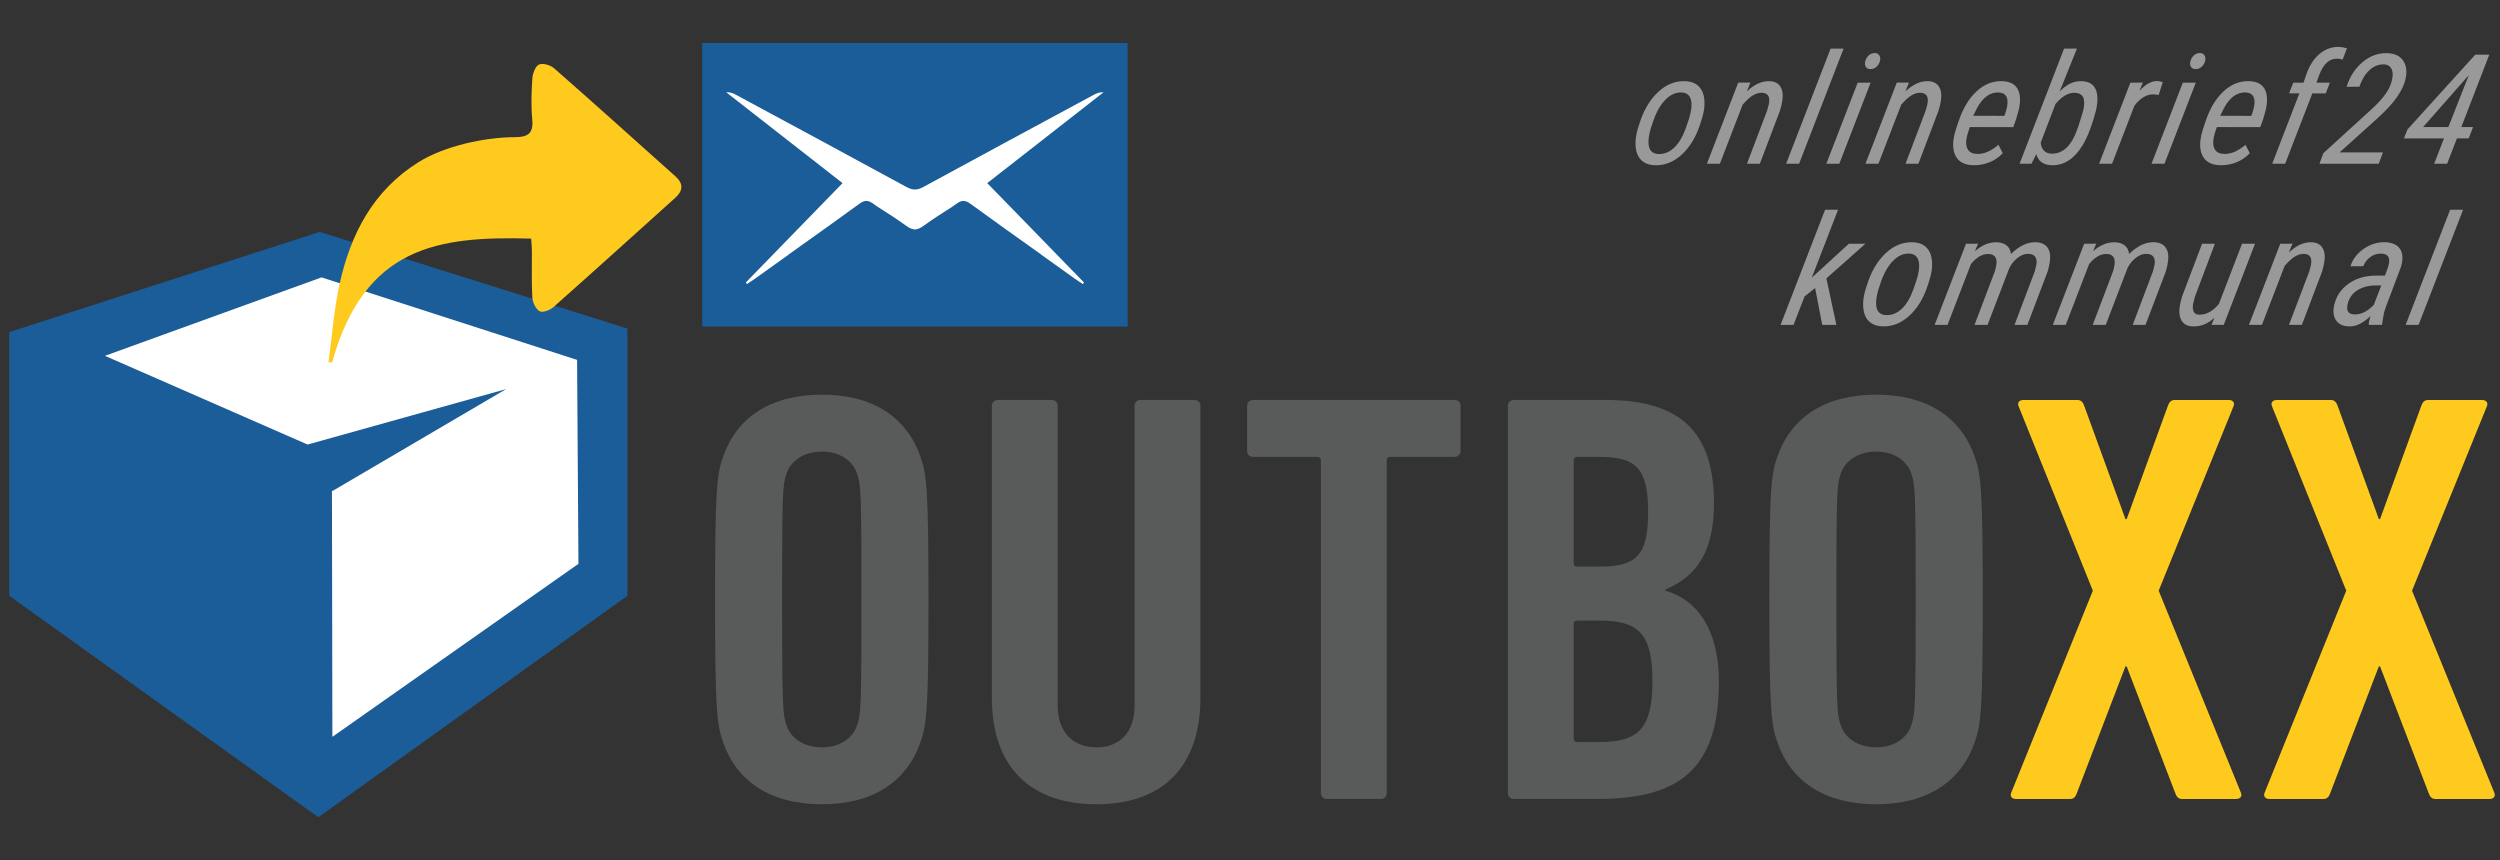 <?xml version="1.0" encoding="utf-8"?>
<!-- Generator: Adobe Illustrator 16.0.0, SVG Export Plug-In . SVG Version: 6.00 Build 0)  -->
<!DOCTYPE svg PUBLIC "-//W3C//DTD SVG 1.1//EN" "http://www.w3.org/Graphics/SVG/1.1/DTD/svg11.dtd">
<svg version="1.1" id="Ebene_1" xmlns="http://www.w3.org/2000/svg" xmlns:xlink="http://www.w3.org/1999/xlink" x="0px" y="0px"
	 width="159.838px" height="55px" viewBox="0 0 159.838 55" enable-background="new 0 0 159.838 55" xml:space="preserve">
<rect x="0" y="0" width="159.838" height="55" fill="#333333" stroke="none"/>
<g>
	<rect x="44.894" y="2.75" fill="#1A5D99" width="27.203" height="18.128"/>
	<path fill="#FFFFFF" d="M64.841,13.473c1.494,1.535,2.978,3.06,4.46,4.584c-0.022,0.035-0.044,0.07-0.066,0.105
		c-0.175-0.116-0.352-0.227-0.522-0.349c-0.716-0.512-1.433-1.023-2.149-1.536c0.001-0.001,0.003-0.003,0.004-0.005
		c-0.82-0.584-1.64-1.171-2.461-1.755c-0.686-0.493-1.371-0.986-2.054-1.482c-0.32-0.233-0.542-0.264-0.874-0.024
		c-0.096,0.069-0.192,0.136-0.289,0.202c-0.626,0.393-1.247,0.796-1.847,1.228c-0.191,0.138-0.359,0.218-0.53,0.227
		c-0.006,0-0.012,0-0.019,0c-0.006,0-0.012,0-0.019,0c-0.171-0.009-0.338-0.088-0.53-0.227c-0.599-0.432-1.22-0.835-1.847-1.228
		c-0.097-0.066-0.193-0.133-0.288-0.202c-0.333-0.24-0.554-0.209-0.875,0.024c-0.684,0.496-1.369,0.989-2.054,1.482
		c-0.821,0.584-1.641,1.17-2.461,1.755c0.001,0.002,0.003,0.004,0.004,0.005c-0.716,0.513-1.433,1.024-2.149,1.536
		c-0.17,0.122-0.347,0.233-0.521,0.349c-0.022-0.035-0.044-0.07-0.067-0.105c1.485-1.525,2.97-3.052,4.466-4.588
		c0.565-0.58,1.134-1.165,1.715-1.761c-2.503-1.954-4.969-3.881-7.436-5.807c0.219-0.017,0.389,0.043,0.547,0.121
		c0.017,0.009,0.035,0.018,0.052,0.027c0.012,0.006,0.024,0.012,0.036,0.019c3.63,1.958,7.263,3.911,10.885,5.886
		c0.15,0.082,0.286,0.133,0.417,0.153c0.013,0.001,0.024,0.001,0.036,0.003c0.03,0.003,0.059,0.006,0.088,0.006
		c0.03,0,0.059-0.003,0.088-0.006c0.012-0.002,0.024-0.001,0.037-0.003c0.132-0.02,0.267-0.071,0.417-0.153
		c3.622-1.975,7.254-3.928,10.884-5.886c0.012-0.007,0.024-0.013,0.037-0.019c0.017-0.009,0.035-0.018,0.052-0.026
		c0.158-0.078,0.328-0.138,0.547-0.122c-2.467,1.926-4.934,3.853-7.436,5.807C63.703,12.305,64.274,12.892,64.841,13.473z"/>
</g>
<g>
	<polygon fill="#FFFFFF" points="2.125,23.176 20.352,16.452 38.863,22.075 38.863,37.164 20.494,50.097 2.125,37.164 	"/>
	<path fill-rule="evenodd" clip-rule="evenodd" fill="#1A5D99" d="M40.115,21.007V38.09L20.352,52.25L0.589,38.09V21.232
		l19.856-6.406L40.115,21.007L40.115,21.007z M19.665,28.422l12.689-3.544L21.25,31.396l-0.027-0.05l0.028,15.763l15.732-11.061
		l-0.087-13.039l-16.34-5.275L6.708,22.75L19.665,28.422L19.665,28.422L19.665,28.422z"/>
</g>
<path fill="#FECA1E" d="M33.961,15.255c-5.971-0.165-10.647,0.49-12.733,7.921c-0.075-0.009-0.149-0.019-0.225-0.027
	c0.229-1.667,0.348-3.359,0.709-4.996c0.707-3.202,2.157-5.984,5.049-7.787c1.658-1.033,4.224-1.594,6.183-1.598
	c0.811-0.001,1.169-0.243,1.086-1.122c-0.082-0.866-0.052-1.748,0.005-2.618c0.021-0.322,0.187-0.79,0.424-0.901
	c0.239-0.112,0.735,0.034,0.967,0.238c2.605,2.286,5.181,4.604,7.765,6.916c0.51,0.457,0.489,0.91-0.011,1.36
	c-2.597,2.337-5.188,4.682-7.802,7c-0.217,0.192-0.687,0.367-0.875,0.261c-0.247-0.142-0.446-0.562-0.466-0.875
	c-0.06-0.954-0.021-1.915-0.03-2.873C34.009,15.852,33.978,15.551,33.961,15.255"/>
<path fill="#595B5B" d="M46.229,47.443c-0.393-1.125-0.511-2.025-0.511-9.116c0-7.091,0.118-7.991,0.511-9.117
	c0.865-2.513,3.028-3.977,6.331-3.977c3.264,0,5.427,1.463,6.292,3.977c0.394,1.125,0.511,2.026,0.511,9.117
	c0,7.09-0.118,7.991-0.511,9.116c-0.865,2.513-3.028,3.977-6.292,3.977C49.258,51.42,47.095,49.957,46.229,47.443z M54.802,46.355
	c0.236-0.712,0.275-1.013,0.275-8.028c0-7.016-0.039-7.316-0.275-8.028c-0.275-0.863-1.141-1.426-2.242-1.426
	c-1.141,0-2.005,0.563-2.281,1.426c-0.235,0.712-0.275,1.013-0.275,8.028c0,7.015,0.04,7.315,0.275,8.028
	c0.275,0.863,1.14,1.426,2.281,1.426C53.662,47.781,54.527,47.219,54.802,46.355z"/>
<path fill="#595B5B" d="M63.414,44.592V25.947c0-0.225,0.157-0.375,0.394-0.375h3.421c0.236,0,0.394,0.15,0.394,0.375v19.171
	c0,1.613,0.904,2.663,2.478,2.663c1.573,0,2.438-1.05,2.438-2.663V25.947c0-0.225,0.157-0.375,0.394-0.375h3.421
	c0.236,0,0.394,0.15,0.394,0.375v18.645c0,4.54-2.517,6.828-6.646,6.828C65.97,51.42,63.414,49.132,63.414,44.592z"/>
<path fill="#595B5B" d="M84.846,51.083c-0.235,0-0.393-0.15-0.393-0.375V29.436c0-0.15-0.079-0.225-0.236-0.225h-4.089
	c-0.236,0-0.394-0.15-0.394-0.375v-2.889c0-0.225,0.158-0.375,0.394-0.375h12.859c0.236,0,0.393,0.15,0.393,0.375v2.889
	c0,0.225-0.157,0.375-0.393,0.375h-4.09c-0.157,0-0.236,0.075-0.236,0.225v21.271c0,0.225-0.157,0.375-0.393,0.375H84.846z"/>
<path fill="#595B5B" d="M96.408,25.947c0-0.225,0.157-0.375,0.394-0.375h5.859c4.798,0,6.921,2.063,6.921,6.603
	c0,3.151-1.141,4.689-3.107,5.515v0.075c2.006,0.563,3.422,2.439,3.422,5.815c0,5.665-2.596,7.502-7.786,7.502h-5.309
	c-0.236,0-0.394-0.15-0.394-0.375V25.947z M102.268,36.227c2.32,0,3.106-0.675,3.106-3.489c0-2.814-0.787-3.527-3.106-3.527h-1.416
	c-0.157,0-0.236,0.075-0.236,0.225v6.565c0,0.151,0.079,0.226,0.236,0.226H102.268z M100.852,47.443h1.416
	c2.517,0,3.381-0.9,3.381-3.901c0-3.001-0.864-3.864-3.381-3.864h-1.416c-0.157,0-0.236,0.075-0.236,0.225v7.316
	C100.616,47.368,100.695,47.443,100.852,47.443z"/>
<path fill="#595B5B" d="M113.633,47.443c-0.394-1.125-0.511-2.025-0.511-9.116c0-7.091,0.118-7.991,0.511-9.117
	c0.865-2.513,3.028-3.977,6.331-3.977c3.264,0,5.426,1.463,6.292,3.977c0.394,1.125,0.512,2.026,0.512,9.117
	c0,7.09-0.118,7.991-0.512,9.116c-0.865,2.513-3.027,3.977-6.292,3.977C116.661,51.42,114.498,49.957,113.633,47.443z
	 M122.205,46.355c0.236-0.712,0.276-1.013,0.276-8.028c0-7.016-0.04-7.316-0.276-8.028c-0.274-0.863-1.14-1.426-2.241-1.426
	c-1.141,0-2.005,0.563-2.281,1.426c-0.236,0.712-0.275,1.013-0.275,8.028c0,7.015,0.04,7.315,0.275,8.028
	c0.275,0.863,1.14,1.426,2.281,1.426C121.064,47.781,121.93,47.219,122.205,46.355z"/>
<path fill="#FECA1E" d="M139.508,51.083c-0.236,0-0.354-0.15-0.433-0.375l-3.106-8.103h-0.078l-3.107,8.103
	c-0.078,0.225-0.196,0.375-0.432,0.375h-3.46c-0.236,0-0.394-0.15-0.315-0.375l5.23-12.943l-4.758-11.817
	c-0.079-0.225,0.079-0.375,0.314-0.375h3.46c0.236,0,0.354,0.15,0.432,0.375l2.636,7.24h0.078l2.635-7.24
	c0.079-0.225,0.197-0.375,0.433-0.375h3.46c0.236,0,0.393,0.15,0.315,0.375l-4.797,11.817l5.269,12.943
	c0.079,0.225-0.079,0.375-0.315,0.375H139.508z"/>
<path fill="#FECA1E" d="M155.71,51.083c-0.236,0-0.354-0.15-0.433-0.375l-3.107-8.103h-0.078l-3.107,8.103
	c-0.078,0.225-0.196,0.375-0.432,0.375h-3.46c-0.236,0-0.394-0.15-0.315-0.375l5.23-12.943l-4.758-11.817
	c-0.079-0.225,0.079-0.375,0.314-0.375h3.46c0.236,0,0.354,0.15,0.433,0.375l2.635,7.24h0.078l2.635-7.24
	c0.079-0.225,0.196-0.375,0.432-0.375h3.46c0.236,0,0.393,0.15,0.315,0.375l-4.797,11.817l5.27,12.943
	c0.078,0.225-0.08,0.375-0.316,0.375H155.71z"/>
<g>
	<g>
		<path fill="#989998" d="M104.904,7.647c0.264-0.745,0.646-1.344,1.147-1.799c0.501-0.455,1.058-0.675,1.671-0.658
			c0.381,0.009,0.677,0.12,0.887,0.333c0.21,0.212,0.331,0.505,0.362,0.879s-0.027,0.786-0.174,1.236l-0.161,0.488
			c-0.263,0.742-0.646,1.338-1.146,1.788c-0.501,0.451-1.058,0.668-1.667,0.651c-0.382-0.009-0.678-0.119-0.889-0.33
			c-0.211-0.21-0.332-0.502-0.362-0.876c-0.03-0.374,0.027-0.784,0.173-1.232L104.904,7.647z M105.472,8.476
			c-0.101,0.428-0.105,0.761-0.013,0.998c0.091,0.236,0.28,0.361,0.564,0.373c0.368,0.016,0.702-0.115,1.004-0.395
			c0.302-0.281,0.554-0.699,0.756-1.259l0.191-0.561l0.097-0.345c0.101-0.432,0.104-0.765,0.009-1.001
			c-0.094-0.236-0.283-0.361-0.564-0.374c-0.374-0.015-0.721,0.14-1.041,0.468c-0.321,0.327-0.579,0.781-0.776,1.363l-0.158,0.474
			L105.472,8.476z"/>
		<path fill="#989998" d="M111.914,5.28l-0.231,0.564c0.471-0.443,0.946-0.663,1.423-0.655c0.329,0.002,0.566,0.115,0.713,0.335
			c0.146,0.22,0.192,0.521,0.136,0.901c-0.034,0.22-0.085,0.436-0.151,0.646l-1.288,3.397h-0.824l1.295-3.412l0.099-0.378
			c0.104-0.488-0.044-0.738-0.445-0.747c-0.327-0.01-0.673,0.177-1.039,0.56l-0.188,0.206l-1.453,3.771h-0.83l2.003-5.185
			L111.914,5.28z"/>
		<path fill="#989998" d="M115.026,10.469h-0.829l2.843-7.36h0.83L115.026,10.469z"/>
		<path fill="#989998" d="M117.597,10.469h-0.829l2.003-5.185h0.829L117.597,10.469z M119.254,3.914
			c0.035-0.138,0.105-0.257,0.21-0.359c0.105-0.102,0.23-0.156,0.375-0.163c0.139-0.007,0.242,0.04,0.311,0.139
			c0.067,0.099,0.083,0.223,0.045,0.369c-0.036,0.141-0.107,0.262-0.212,0.362c-0.106,0.101-0.231,0.153-0.376,0.155
			c-0.142,0.007-0.245-0.04-0.311-0.138C119.231,4.18,119.216,4.058,119.254,3.914z"/>
		<path fill="#989998" d="M122.053,5.28l-0.231,0.564c0.471-0.443,0.946-0.663,1.423-0.655c0.329,0.002,0.566,0.115,0.713,0.335
			c0.146,0.22,0.191,0.521,0.136,0.901c-0.034,0.22-0.085,0.436-0.152,0.646l-1.288,3.397h-0.824l1.295-3.412l0.099-0.378
			c0.104-0.488-0.044-0.738-0.445-0.747c-0.327-0.01-0.673,0.177-1.039,0.56l-0.188,0.206l-1.453,3.771h-0.83l2.003-5.185
			L122.053,5.28z"/>
		<path fill="#989998" d="M126.185,10.564c-0.581-0.005-0.97-0.215-1.17-0.627c-0.2-0.412-0.186-0.974,0.042-1.687l0.171-0.512
			c0.271-0.805,0.649-1.435,1.137-1.891c0.488-0.455,1.032-0.675,1.633-0.658c0.489,0.013,0.823,0.181,1.001,0.505
			c0.179,0.324,0.2,0.779,0.062,1.367l-0.166,0.575l-0.177,0.494l-2.778-0.005c-0.103,0.289-0.17,0.514-0.201,0.676
			c-0.063,0.323-0.036,0.576,0.078,0.76c0.115,0.183,0.313,0.277,0.597,0.28c0.204,0.006,0.415-0.034,0.633-0.122
			c0.218-0.087,0.461-0.242,0.728-0.462l0.272,0.542c-0.26,0.269-0.554,0.464-0.882,0.589
			C126.839,10.512,126.512,10.572,126.185,10.564z M127.792,5.912c-0.56-0.025-1.029,0.316-1.406,1.026l-0.228,0.465l1.988,0.004
			l0.05-0.125c0.05-0.146,0.093-0.3,0.127-0.459C128.433,6.241,128.256,5.938,127.792,5.912z"/>
		<path fill="#989998" d="M131.167,10.564c-0.527-0.019-0.852-0.257-0.976-0.713l-0.308,0.618h-0.762l2.844-7.36h0.823l-1.105,2.745
			c0.439-0.457,0.898-0.678,1.378-0.665c0.449,0.005,0.753,0.171,0.913,0.496c0.159,0.324,0.167,0.796,0.022,1.416
			c-0.085,0.341-0.205,0.723-0.359,1.145c-0.153,0.421-0.324,0.782-0.512,1.083C132.597,10.175,131.945,10.587,131.167,10.564z
			 M133.224,6.904c0.056-0.335,0.035-0.579-0.064-0.733c-0.099-0.153-0.272-0.233-0.52-0.239c-0.404-0.01-0.81,0.228-1.221,0.713
			l-0.948,2.478c0.054,0.451,0.283,0.684,0.686,0.7c0.37,0.016,0.699-0.116,0.985-0.396c0.286-0.279,0.529-0.722,0.73-1.327
			C133.072,7.495,133.19,7.096,133.224,6.904z"/>
		<path fill="#989998" d="M138.014,6.075c-0.132-0.029-0.252-0.042-0.36-0.042c-0.418,0-0.815,0.24-1.189,0.723l-1.431,3.714h-0.83
			l2.003-5.185l0.801-0.004l-0.228,0.531c0.395-0.431,0.781-0.642,1.16-0.632c0.076,0.002,0.188,0.027,0.339,0.071L138.014,6.075z"
			/>
		<path fill="#989998" d="M138.386,10.469h-0.829l2.003-5.185h0.829L138.386,10.469z M140.043,3.914
			c0.035-0.138,0.105-0.257,0.209-0.359c0.105-0.102,0.23-0.156,0.376-0.163c0.138-0.007,0.242,0.04,0.311,0.139
			c0.068,0.099,0.083,0.223,0.045,0.369c-0.036,0.141-0.107,0.262-0.213,0.362c-0.106,0.101-0.231,0.153-0.376,0.155
			c-0.142,0.007-0.246-0.04-0.311-0.138C140.02,4.18,140.005,4.058,140.043,3.914z"/>
		<path fill="#989998" d="M141.977,10.564c-0.581-0.005-0.97-0.215-1.17-0.627c-0.2-0.412-0.186-0.974,0.042-1.687l0.171-0.512
			c0.271-0.805,0.65-1.435,1.138-1.891c0.488-0.455,1.032-0.675,1.632-0.658c0.49,0.013,0.824,0.181,1.001,0.505
			c0.179,0.324,0.2,0.779,0.062,1.367l-0.165,0.575l-0.177,0.494l-2.778-0.005c-0.102,0.289-0.169,0.514-0.2,0.676
			c-0.063,0.323-0.037,0.576,0.077,0.76c0.115,0.183,0.314,0.277,0.597,0.28c0.204,0.006,0.415-0.034,0.633-0.122
			c0.218-0.087,0.461-0.242,0.729-0.462l0.272,0.542c-0.261,0.269-0.555,0.464-0.882,0.589
			C142.631,10.512,142.304,10.572,141.977,10.564z M143.583,5.912c-0.56-0.025-1.029,0.316-1.406,1.026l-0.228,0.465l1.988,0.004
			l0.05-0.125c0.051-0.146,0.093-0.3,0.127-0.459C144.225,6.241,144.048,5.938,143.583,5.912z"/>
		<path fill="#989998" d="M145.274,10.469l1.736-4.5h-0.656l0.266-0.685h0.657l0.175-0.513c0.199-0.575,0.48-1.016,0.845-1.323
			c0.363-0.306,0.776-0.457,1.238-0.45c0.165,0.006,0.336,0.037,0.518,0.091l-0.273,0.718c-0.121-0.032-0.245-0.051-0.371-0.057
			c-0.492,0-0.868,0.348-1.128,1.045L148.1,5.285h0.863l-0.266,0.685h-0.857l-1.738,4.5H145.274z"/>
		<path fill="#989998" d="M152.085,10.469h-3.79l0.249-0.676l3.102-2.827c0.402-0.371,0.709-0.714,0.924-1.03
			c0.214-0.316,0.346-0.65,0.395-1.002c0.031-0.246-0.002-0.441-0.096-0.586c-0.093-0.146-0.242-0.223-0.444-0.233
			c-0.346-0.009-0.658,0.113-0.933,0.369c-0.277,0.256-0.492,0.609-0.645,1.06l-0.816,0.005c0.2-0.646,0.538-1.168,1.011-1.57
			c0.474-0.401,0.999-0.595,1.579-0.582c0.498,0.013,0.852,0.19,1.058,0.532c0.208,0.341,0.23,0.776,0.07,1.303
			c-0.188,0.613-0.648,1.275-1.379,1.983l-0.426,0.403l-2.365,2.127h2.774L152.085,10.469z"/>
		<path fill="#989998" d="M157.364,8.125h0.752l-0.279,0.724h-0.752l-0.627,1.62h-0.829l0.627-1.62h-2.559l0.222-0.57l4.338-4.786
			h0.896L157.364,8.125z M154.92,8.125h1.616l1.31-3.325L154.92,8.125z"/>
		<path fill="#989998" d="M116.05,18.412l-0.676,0.542l-0.702,1.816h-0.829l2.844-7.36h0.829l-1.681,4.346l2.369-2.171h1.059
			l-2.493,2.214l0.639,2.971h-0.905L116.05,18.412z"/>
		<path fill="#989998" d="M119.458,17.947c0.264-0.744,0.646-1.344,1.147-1.799s1.058-0.675,1.671-0.659
			c0.381,0.01,0.678,0.12,0.887,0.333c0.21,0.212,0.331,0.505,0.362,0.879c0.03,0.374-0.027,0.786-0.175,1.237l-0.161,0.488
			c-0.263,0.742-0.645,1.338-1.146,1.788c-0.502,0.45-1.058,0.668-1.667,0.651c-0.382-0.009-0.678-0.119-0.889-0.33
			c-0.211-0.211-0.331-0.503-0.361-0.877c-0.031-0.374,0.026-0.784,0.172-1.232L119.458,17.947z M120.025,18.776
			c-0.101,0.428-0.105,0.761-0.013,0.997c0.091,0.236,0.28,0.361,0.564,0.373c0.368,0.016,0.703-0.115,1.004-0.395
			c0.302-0.28,0.554-0.699,0.756-1.259l0.191-0.56l0.097-0.345c0.102-0.432,0.104-0.765,0.009-1.001
			c-0.094-0.236-0.283-0.361-0.564-0.374c-0.374-0.015-0.72,0.14-1.041,0.468c-0.321,0.328-0.58,0.782-0.777,1.364l-0.158,0.474
			L120.025,18.776z"/>
		<path fill="#989998" d="M126.468,15.58l-0.204,0.484c0.452-0.396,0.917-0.588,1.397-0.575c0.25,0.006,0.458,0.071,0.622,0.196
			c0.165,0.125,0.26,0.309,0.288,0.551c0.52-0.508,1.044-0.758,1.573-0.752c0.347,0.01,0.598,0.121,0.754,0.331
			c0.157,0.211,0.211,0.505,0.163,0.881c-0.028,0.221-0.077,0.442-0.146,0.666l-1.294,3.407H128.8l1.292-3.417l0.1-0.402
			c0.042-0.227,0.02-0.403-0.067-0.529c-0.086-0.127-0.236-0.189-0.447-0.189c-0.25-0.007-0.499,0.095-0.745,0.306
			c-0.247,0.211-0.423,0.461-0.528,0.752l-0.005,0.024l-1.324,3.456h-0.834l1.296-3.412c0.04-0.127,0.07-0.258,0.093-0.393
			c0.078-0.469-0.088-0.712-0.497-0.728c-0.393-0.006-0.765,0.208-1.119,0.642l-1.498,3.891h-0.824l2.003-5.185L126.468,15.58z"/>
		<path fill="#989998" d="M134.023,15.58l-0.204,0.484c0.451-0.396,0.917-0.588,1.396-0.575c0.251,0.006,0.458,0.071,0.622,0.196
			c0.164,0.125,0.26,0.309,0.288,0.551c0.52-0.508,1.044-0.758,1.573-0.752c0.347,0.01,0.597,0.121,0.754,0.331
			c0.157,0.211,0.211,0.505,0.163,0.881c-0.028,0.221-0.077,0.442-0.146,0.666l-1.294,3.407h-0.819l1.292-3.417l0.099-0.402
			c0.042-0.227,0.02-0.403-0.066-0.529c-0.087-0.127-0.236-0.189-0.447-0.189c-0.251-0.007-0.499,0.095-0.745,0.306
			c-0.247,0.211-0.423,0.461-0.528,0.752l-0.005,0.024l-1.324,3.456h-0.834l1.296-3.412c0.04-0.127,0.07-0.258,0.093-0.393
			c0.078-0.469-0.089-0.712-0.497-0.728c-0.393-0.006-0.765,0.208-1.119,0.642l-1.498,3.891h-0.825l2.003-5.185L134.023,15.58z"/>
		<path fill="#989998" d="M141.583,20.314c-0.417,0.383-0.87,0.569-1.359,0.556c-0.366-0.005-0.62-0.14-0.76-0.402
			c-0.141-0.262-0.162-0.627-0.062-1.098l0.117-0.436l1.272-3.35h0.82l-1.272,3.368l-0.093,0.35
			c-0.063,0.234-0.066,0.426-0.011,0.579s0.17,0.231,0.344,0.237c0.458,0.022,0.888-0.207,1.287-0.686l1.479-3.848h0.83
			l-1.999,5.185h-0.782L141.583,20.314z"/>
		<path fill="#989998" d="M146.569,15.58l-0.231,0.565c0.471-0.444,0.946-0.663,1.423-0.656c0.329,0.002,0.566,0.115,0.713,0.335
			c0.146,0.22,0.192,0.521,0.136,0.901c-0.034,0.22-0.085,0.436-0.151,0.646l-1.288,3.398h-0.824l1.296-3.412l0.099-0.378
			c0.104-0.488-0.044-0.737-0.445-0.747c-0.327-0.009-0.673,0.177-1.039,0.561l-0.188,0.205l-1.453,3.772h-0.83l2.003-5.185
			L146.569,15.58z"/>
		<path fill="#989998" d="M151.444,20.77c0.001-0.096,0.013-0.19,0.037-0.283l0.079-0.283c-0.461,0.445-0.905,0.666-1.33,0.666
			c-0.416,0-0.71-0.135-0.884-0.405c-0.174-0.27-0.202-0.626-0.082-1.071c0.149-0.536,0.462-0.966,0.938-1.289
			c0.477-0.322,1.044-0.483,1.706-0.483h0.575l0.199-0.551c0.179-0.572,0.024-0.858-0.464-0.858c-0.252,0-0.479,0.075-0.678,0.224
			c-0.199,0.148-0.347,0.342-0.443,0.582l-0.82,0.004c0.134-0.438,0.411-0.805,0.831-1.102c0.419-0.297,0.869-0.442,1.351-0.436
			c0.464,0.007,0.792,0.15,0.984,0.429c0.191,0.28,0.21,0.67,0.055,1.172l-0.964,2.554c-0.067,0.182-0.115,0.356-0.145,0.522
			l-0.083,0.527l-0.026,0.082H151.444z M150.565,20.103c0.415,0,0.817-0.203,1.203-0.609l0.479-1.24l-0.378-0.005
			c-0.326,0-0.628,0.06-0.905,0.18c-0.278,0.12-0.492,0.286-0.641,0.498c-0.148,0.212-0.234,0.443-0.255,0.692
			C150.042,19.942,150.208,20.103,150.565,20.103z"/>
		<path fill="#989998" d="M154.634,20.77h-0.829l2.843-7.36h0.83L154.634,20.77z"/>
	</g>
</g>
</svg>
